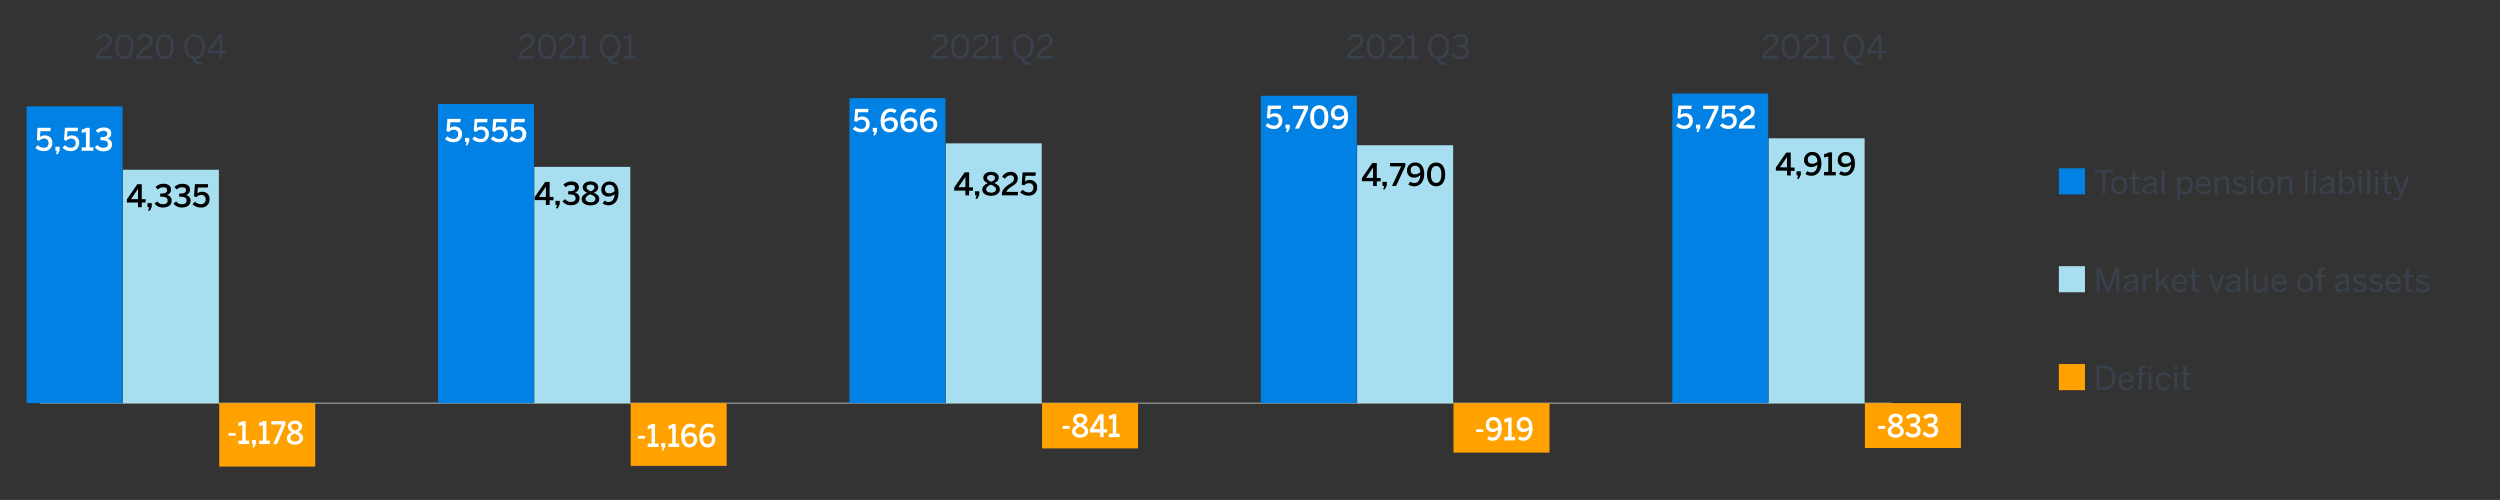 <svg id="Graph" xmlns="http://www.w3.org/2000/svg" viewBox="0 0 1000 199.97"><rect x="0" y="0" width="1000" height="199.97" fill="#333333" stroke="none"/><defs><style>.cls-1{fill:#39414d;}.cls-2{fill:#0081e3;}.cls-3{fill:#a8dff0;}.cls-4{fill:#ffa200;}.cls-5{fill:none;stroke:#c6c9ca;stroke-miterlimit:10;stroke-width:0.33px;}.cls-6{fill:#fff;}</style></defs><path class="cls-1" d="M841,77.6V69h-3.07V67.93h7.3V69H842.1V77.6Z"/><path class="cls-1" d="M844.45,74.15c0-2.38,1.51-3.59,3.21-3.59s3.2,1.21,3.2,3.59-1.51,3.59-3.2,3.59S844.45,76.51,844.45,74.15Zm5.28,0c0-1.44-.7-2.62-2.07-2.62s-2.07,1.07-2.07,2.62.67,2.64,2.07,2.64S849.73,75.73,849.73,74.15Z"/><path class="cls-1" d="M853,75.93v-4.3h-1.2V70.7H853V68.25h1.13V70.7h1.79v.93h-1.79v4.05c0,.73.23,1.1,1.07,1.1a2.41,2.41,0,0,0,.7-.1v.93a5.92,5.92,0,0,1-1,.08C853.42,77.69,853,77.13,853,75.93Z"/><path class="cls-1" d="M856.93,76c0-1.4,1.19-2.39,4.61-2.88v-.31a1.15,1.15,0,0,0-1.31-1.28,3.72,3.72,0,0,0-2.49,1l-.59-.7a4.61,4.61,0,0,1,3.2-1.28,2,2,0,0,1,2.3,2.3v3a4.86,4.86,0,0,0,.19,1.7h-1.15a3,3,0,0,1-.15-.95,3.77,3.77,0,0,1-2.67,1C857.68,77.7,856.93,77.08,856.93,76Zm4.61-.16V73.88c-2.63.41-3.5,1.05-3.5,1.92,0,.66.44,1,1.16,1A3.29,3.29,0,0,0,861.54,75.81Z"/><path class="cls-1" d="M864.65,77.6V67.93h1.12V77.6Z"/><path class="cls-1" d="M870.89,80.21V70.7H872v1a3,3,0,0,1,2.27-1.1c1.58,0,2.81,1.17,2.81,3.58s-1.24,3.56-2.93,3.56a2.94,2.94,0,0,1-2.15-1v3.5ZM876,74.15c0-1.76-.83-2.62-1.94-2.62a2.73,2.73,0,0,0-2,1v3.16a2.67,2.67,0,0,0,2,1.05C875.22,76.79,876,76,876,74.15Z"/><path class="cls-1" d="M878.33,74.15c0-2.51,1.67-3.59,3.12-3.59,1.63,0,2.87,1.15,2.87,3.64v.24h-4.87c0,1.55.94,2.39,2.08,2.39a2.35,2.35,0,0,0,2.08-1.13l.65.58a3.22,3.22,0,0,1-2.81,1.46C879.82,77.74,878.33,76.55,878.33,74.15Zm4.92-.59c-.09-1.22-.68-2.06-1.81-2.06a2,2,0,0,0-2,2.06Z"/><path class="cls-1" d="M885.93,77.6V70.7h1.14v1a3.73,3.73,0,0,1,2.58-1.17,1.86,1.86,0,0,1,2,2.06v5h-1.12V72.87c0-.91-.39-1.34-1.27-1.34a3.28,3.28,0,0,0-2.23,1.11v5Z"/><path class="cls-1" d="M893.12,76.55l.68-.68a2.8,2.8,0,0,0,2.15,1c1.07,0,1.66-.38,1.66-1.09s-.6-.95-1.78-1.22c-1.46-.36-2.46-.75-2.46-2.08,0-1,.91-1.88,2.41-1.88a3.58,3.58,0,0,1,2.64,1l-.59.75a2.93,2.93,0,0,0-2-.83c-1,0-1.39.45-1.39.93,0,.64.55.88,1.63,1.12,1.55.38,2.62.76,2.62,2.18s-1.18,2-2.75,2A3.64,3.64,0,0,1,893.12,76.55Z"/><path class="cls-1" d="M900.36,69.23v-1.1h1.17v1.1Zm0,8.37V70.7h1.13v6.9Z"/><path class="cls-1" d="M903.18,74.15c0-2.38,1.51-3.59,3.21-3.59s3.2,1.21,3.2,3.59-1.51,3.59-3.2,3.59S903.18,76.51,903.18,74.15Zm5.27,0c0-1.44-.69-2.62-2.06-2.62s-2.08,1.07-2.08,2.62.68,2.64,2.08,2.64S908.45,75.73,908.45,74.15Z"/><path class="cls-1" d="M911.19,77.6V70.7h1.13v1a3.75,3.75,0,0,1,2.59-1.17,1.86,1.86,0,0,1,2,2.06v5h-1.13V72.87c0-.91-.39-1.34-1.26-1.34a3.28,3.28,0,0,0-2.24,1.11v5Z"/><path class="cls-1" d="M922,77.6V67.93h1.12V77.6Z"/><path class="cls-1" d="M925.24,69.23v-1.1h1.18v1.1Zm0,8.37V70.7h1.12v6.9Z"/><path class="cls-1" d="M928,76c0-1.4,1.19-2.39,4.61-2.88v-.31a1.15,1.15,0,0,0-1.3-1.28,3.73,3.73,0,0,0-2.5,1l-.59-.7a4.61,4.61,0,0,1,3.2-1.28,2,2,0,0,1,2.3,2.3v3a4.58,4.58,0,0,0,.2,1.7h-1.15a2.94,2.94,0,0,1-.16-.95,3.75,3.75,0,0,1-2.66,1C928.8,77.7,928,77.08,928,76Zm4.61-.16V73.88c-2.62.41-3.5,1.05-3.5,1.92,0,.66.45,1,1.16,1A3.27,3.27,0,0,0,932.65,75.81Z"/><path class="cls-1" d="M936.81,76.71v.89h-1.13V67.93h1.13v3.74a3,3,0,0,1,2.27-1.11c1.58,0,2.81,1.17,2.81,3.58S940.65,77.7,939,77.7A2.94,2.94,0,0,1,936.81,76.71Zm4-2.56c0-1.76-.84-2.62-1.95-2.62a2.73,2.73,0,0,0-2,1v3.16a2.67,2.67,0,0,0,2,1.05C940,76.79,940.77,76,940.77,74.15Z"/><path class="cls-1" d="M943.56,69.23v-1.1h1.18v1.1Zm0,8.37V70.7h1.12v6.9Z"/><path class="cls-1" d="M946.86,77.6V67.93H948V77.6Z"/><path class="cls-1" d="M950.1,69.23v-1.1h1.17v1.1Zm0,8.37V70.7h1.12v6.9Z"/><path class="cls-1" d="M953.81,75.93v-4.3H952.6V70.7h1.21V68.25h1.12V70.7h1.79v.93h-1.79v4.05c0,.73.23,1.1,1.07,1.1a2.53,2.53,0,0,0,.71-.1v.93a6.12,6.12,0,0,1-1,.08C954.28,77.69,953.81,77.13,953.81,75.93Z"/><path class="cls-1" d="M957.16,80.08l.27-.9a4,4,0,0,0,1,.12,1.27,1.27,0,0,0,1.32-1l.26-.68-2.66-6.94h1.19l2,5.58h0l2-5.58h1.14l-3,7.68c-.47,1.22-1,1.87-2.35,1.87A4.27,4.27,0,0,1,957.16,80.08Z"/><rect class="cls-2" x="823.54" y="67.32" width="10.44" height="10.44"/><path class="cls-1" d="M838.65,116.76v-9.67h1.5l3,8.22h0l3-8.22h1.53v9.67H846.6v-7.83h0c-.13.51-.37,1.14-.59,1.78l-2.31,6.05h-1l-2.32-6.05c-.23-.64-.39-1-.6-1.82h0v7.87Z"/><path class="cls-1" d="M849.51,115.12c0-1.4,1.18-2.39,4.61-2.87v-.31a1.15,1.15,0,0,0-1.31-1.28,3.66,3.66,0,0,0-2.49,1l-.59-.71a4.58,4.58,0,0,1,3.2-1.27,2,2,0,0,1,2.3,2.29v3a4.94,4.94,0,0,0,.19,1.7h-1.15a3,3,0,0,1-.15-1,3.74,3.74,0,0,1-2.67,1.06A1.7,1.7,0,0,1,849.51,115.12Zm4.61-.15V113c-2.63.42-3.5,1.06-3.5,1.92,0,.67.44,1,1.16,1A3.32,3.32,0,0,0,854.12,115Z"/><path class="cls-1" d="M857.15,116.76v-6.9h1.12v1.28h0a3,3,0,0,1,2.66-1.42h.15l-.08,1h-.33a2.64,2.64,0,0,0-2.43,1.55v4.46Z"/><path class="cls-1" d="M862.37,116.76v-9.67h1.13v6.22l3.08-3.45h1.28l-2.26,2.47,2.51,4.43h-1.2l-2-3.6-1.37,1.48v2.12Z"/><path class="cls-1" d="M868.74,113.31c0-2.51,1.67-3.59,3.12-3.59,1.63,0,2.87,1.14,2.87,3.64v.23h-4.87c0,1.56.94,2.39,2.08,2.39a2.34,2.34,0,0,0,2.08-1.12l.65.58a3.22,3.22,0,0,1-2.81,1.46C870.23,116.9,868.74,115.71,868.74,113.31Zm4.92-.59c-.09-1.23-.68-2.06-1.81-2.06a2,2,0,0,0-2,2.06Z"/><path class="cls-1" d="M876.84,115.08v-4.29h-1.2v-.93h1.2V107.4H878v2.46h1.79v.93H878v4c0,.73.24,1.09,1.07,1.09a2.92,2.92,0,0,0,.71-.09v.93a6.12,6.12,0,0,1-1,.08C877.31,116.85,876.84,116.28,876.84,115.08Z"/><path class="cls-1" d="M886.13,116.78l-2.54-6.92h1.21l1.93,5.59h0l1.91-5.59h1.12l-2.52,6.92Z"/><path class="cls-1" d="M890.41,115.12c0-1.4,1.19-2.39,4.61-2.87v-.31a1.14,1.14,0,0,0-1.3-1.28,3.68,3.68,0,0,0-2.5,1l-.58-.71a4.56,4.56,0,0,1,3.2-1.27,2,2,0,0,1,2.29,2.29v3a4.88,4.88,0,0,0,.2,1.7h-1.15a3,3,0,0,1-.16-1,3.72,3.72,0,0,1-2.66,1.06C891.17,116.86,890.41,116.23,890.41,115.12ZM895,115V113c-2.62.42-3.5,1.06-3.5,1.92,0,.67.45,1,1.17,1A3.3,3.3,0,0,0,895,115Z"/><path class="cls-1" d="M898.13,116.76v-9.67h1.13v9.67Z"/><path class="cls-1" d="M901.26,114.84v-5h1.12v4.74c0,.91.39,1.35,1.27,1.35a3.3,3.3,0,0,0,2.23-1.11v-5H907v6.9h-1.14v-1a3.69,3.69,0,0,1-2.59,1.17A1.85,1.85,0,0,1,901.26,114.84Z"/><path class="cls-1" d="M908.61,113.31c0-2.51,1.67-3.59,3.12-3.59,1.64,0,2.88,1.14,2.88,3.64v.23h-4.87c0,1.56.94,2.39,2.07,2.39a2.32,2.32,0,0,0,2.08-1.12l.65.58a3.21,3.21,0,0,1-2.81,1.46C910.1,116.9,908.61,115.71,908.61,113.31Zm4.93-.59c-.09-1.23-.68-2.06-1.82-2.06a2,2,0,0,0-2,2.06Z"/><path class="cls-1" d="M918.88,113.31c0-2.38,1.52-3.59,3.22-3.59s3.2,1.21,3.2,3.59-1.52,3.59-3.2,3.59A3.25,3.25,0,0,1,918.88,113.31Zm5.28,0c0-1.44-.69-2.63-2.06-2.63s-2.08,1.07-2.08,2.63.68,2.64,2.08,2.64S924.16,114.89,924.16,113.31Z"/><path class="cls-1" d="M927.31,116.76v-6h-1.2v-.93h1.2v-.93c0-1.16.61-1.87,2.08-1.87.19,0,.53,0,.64,0V108a2.37,2.37,0,0,0-.49,0c-.62,0-1.11.22-1.11,1v.92H930v.93h-1.52v6Z"/><path class="cls-1" d="M933.91,115.12c0-1.4,1.19-2.39,4.61-2.87v-.31a1.15,1.15,0,0,0-1.31-1.28,3.68,3.68,0,0,0-2.49,1l-.59-.71a4.6,4.6,0,0,1,3.2-1.27,2,2,0,0,1,2.3,2.29v3a4.94,4.94,0,0,0,.19,1.7h-1.14a2.75,2.75,0,0,1-.16-1,3.72,3.72,0,0,1-2.67,1.06A1.7,1.7,0,0,1,933.91,115.12Zm4.61-.15V113c-2.63.42-3.5,1.06-3.5,1.92,0,.67.44,1,1.16,1A3.3,3.3,0,0,0,938.52,115Z"/><path class="cls-1" d="M941.05,115.71l.68-.68a2.86,2.86,0,0,0,2.16,1c1.07,0,1.66-.37,1.66-1.08s-.6-1-1.78-1.23c-1.46-.35-2.47-.74-2.47-2.07,0-1,.92-1.88,2.42-1.88a3.6,3.6,0,0,1,2.64,1l-.59.74a3,3,0,0,0-2-.82c-1,0-1.4.44-1.4.93s.55.87,1.64,1.12c1.55.38,2.62.76,2.62,2.18s-1.19,2-2.76,2A3.64,3.64,0,0,1,941.05,115.71Z"/><path class="cls-1" d="M947.64,115.71l.68-.68a2.82,2.82,0,0,0,2.15,1c1.07,0,1.66-.37,1.66-1.08s-.6-1-1.77-1.23c-1.47-.35-2.47-.74-2.47-2.07,0-1,.91-1.88,2.41-1.88a3.58,3.58,0,0,1,2.64,1l-.59.74a3,3,0,0,0-2-.82c-1,0-1.4.44-1.4.93s.55.87,1.63,1.12c1.56.38,2.63.76,2.63,2.18s-1.19,2-2.76,2A3.64,3.64,0,0,1,947.64,115.71Z"/><path class="cls-1" d="M954.3,113.31c0-2.51,1.67-3.59,3.12-3.59,1.64,0,2.88,1.14,2.88,3.64v.23h-4.87c0,1.56.94,2.39,2.07,2.39a2.32,2.32,0,0,0,2.08-1.12l.65.58a3.21,3.21,0,0,1-2.81,1.46C955.79,116.9,954.3,115.71,954.3,113.31Zm4.93-.59c-.09-1.23-.68-2.06-1.82-2.06a2,2,0,0,0-2,2.06Z"/><path class="cls-1" d="M962.4,115.08v-4.29h-1.2v-.93h1.2V107.4h1.13v2.46h1.79v.93h-1.79v4c0,.73.23,1.09,1.07,1.09a2.84,2.84,0,0,0,.7-.09v.93a5.92,5.92,0,0,1-1,.08C962.87,116.85,962.4,116.28,962.4,115.08Z"/><path class="cls-1" d="M966.24,115.71l.68-.68a2.86,2.86,0,0,0,2.16,1c1.07,0,1.66-.37,1.66-1.08s-.6-1-1.78-1.23c-1.46-.35-2.47-.74-2.47-2.07,0-1,.92-1.88,2.42-1.88a3.6,3.6,0,0,1,2.64,1l-.59.74a3,3,0,0,0-2-.82c-1,0-1.4.44-1.4.93s.55.87,1.64,1.12c1.55.38,2.62.76,2.62,2.18s-1.19,2-2.75,2A3.68,3.68,0,0,1,966.24,115.71Z"/><rect class="cls-3" x="823.54" y="106.47" width="10.44" height="10.44"/><path class="cls-1" d="M838.65,155.91v-9.67h2.55c3.11,0,4.87,1.57,4.87,4.81s-1.8,4.86-4.87,4.86Zm1.15-1h1.54c2.34,0,3.58-1.14,3.58-3.83s-1.25-3.75-3.6-3.75H839.8Zm7.6-2.42c0-2.51,1.68-3.59,3.13-3.59,1.63,0,2.87,1.15,2.87,3.64v.24h-4.87c0,1.55.94,2.39,2.07,2.39a2.32,2.32,0,0,0,2.08-1.12l.66.57a3.21,3.21,0,0,1-2.81,1.47C848.89,156.06,847.4,154.87,847.4,152.46Zm4.93-.59c-.09-1.23-.68-2.06-1.82-2.06a2,2,0,0,0-2,2.06Zm3.21,4v-6h-1.2V149h1.2v-.93a1.73,1.73,0,0,1,2-1.87c.21,0,.51,0,.63,0v.92a2.27,2.27,0,0,0-.46,0c-.63,0-1,.29-1,1v.9h1.43v.93h-1.43v6Zm3.9-8.34v-1.13h1.15v1.13Zm0,8.34V149h1.12v6.9Zm2.89-3.45c0-2.52,1.62-3.59,3.16-3.59a2.73,2.73,0,0,1,2.7,1.93l-1,.39a1.8,1.8,0,0,0-1.78-1.37c-1,0-2,.69-2,2.64,0,1.7.81,2.65,2,2.65a1.86,1.86,0,0,0,1.85-1.38l.93.36a2.92,2.92,0,0,1-2.82,2C863.81,156.06,862.34,154.83,862.34,152.46Zm7.44-4.93v-1.09H871v1.09Zm0,8.38V149h1.12v6.9Zm3.68-1.67v-4.3h-1.2V149h1.2v-2.46h1.13V149h1.79v.93h-1.79V154c0,.73.23,1.1,1.07,1.1a3,3,0,0,0,.71-.09v.92a6.12,6.12,0,0,1-1,.08C874,156,873.49,155.44,873.49,154.24Z"/><rect class="cls-4" x="823.54" y="145.63" width="10.44" height="10.44"/><path class="cls-1" d="M38.41,23.46v-.21c0-1.4.62-2.7,3.17-4.34,1.45-.92,2-1.51,2-2.54a1.65,1.65,0,0,0-1.82-1.74,2.66,2.66,0,0,0-2.36,1.59l-.89-.55a3.63,3.63,0,0,1,3.3-2.06,2.62,2.62,0,0,1,2.89,2.68c0,1.27-.57,2.13-2.43,3.3-1.68,1.07-2.51,2-2.61,2.85h5.09v1Z"/><path class="cls-1" d="M46.13,18.63c0-3,1.33-5,3.64-5s3.62,2,3.62,5-1.29,5-3.62,5S46.13,21.64,46.13,18.63Zm6.12,0c0-2.63-1-4-2.48-4s-2.49,1.37-2.49,4,1,4,2.49,4S52.25,21.25,52.25,18.63Z"/><path class="cls-1" d="M54.66,23.46v-.21c0-1.4.63-2.7,3.17-4.34,1.45-.92,2-1.51,2-2.54a1.65,1.65,0,0,0-1.82-1.74,2.67,2.67,0,0,0-2.36,1.59l-.89-.55a3.65,3.65,0,0,1,3.31-2.06A2.61,2.61,0,0,1,61,16.29c0,1.27-.57,2.13-2.43,3.3-1.68,1.07-2.5,2-2.61,2.85h5.1v1Z"/><path class="cls-1" d="M62.25,18.63c0-3,1.33-5,3.64-5s3.62,2,3.62,5-1.29,5-3.62,5S62.25,21.64,62.25,18.63Zm6.13,0c0-2.63-1-4-2.49-4s-2.49,1.37-2.49,4,1,4,2.49,4S68.38,21.25,68.38,18.63Z"/><path class="cls-1" d="M80.17,25.91c-2,0-2.91-1-2.94-2.33-2-.28-3.52-2.16-3.52-4.95,0-3.11,1.84-5,4.18-5s4.15,1.91,4.15,5c0,2.86-1.54,4.72-3.64,5,.13,1.1.91,1.33,2.11,1.33h.67v1Zm.71-7.28c0-2.52-1.24-4-3-4s-3,1.45-3,4,1.25,4,3,4S80.88,21.15,80.88,18.63Z"/><path class="cls-1" d="M87.83,23.46V21.23H83.17v-.88l4.4-6.56h1.37v6.43h1.63v1H88.94v2.23Zm-3.4-3.24h3.4V15.14h0Z"/><path class="cls-1" d="M207.47,23.46v-.21c0-1.4.63-2.7,3.18-4.34,1.45-.92,2-1.51,2-2.54a1.64,1.64,0,0,0-1.81-1.74,2.68,2.68,0,0,0-2.37,1.59l-.88-.55a3.63,3.63,0,0,1,3.3-2.06,2.62,2.62,0,0,1,2.89,2.68c0,1.27-.58,2.13-2.43,3.3-1.69,1.07-2.51,2-2.61,2.85h5.09v1Z"/><path class="cls-1" d="M215.19,18.63c0-3,1.34-5,3.65-5s3.62,2,3.62,5-1.3,5-3.62,5S215.19,21.64,215.19,18.63Zm6.13,0c0-2.63-1-4-2.48-4s-2.5,1.37-2.5,4,1,4,2.5,4S221.32,21.25,221.32,18.63Z"/><path class="cls-1" d="M223.73,23.46v-.21c0-1.4.62-2.7,3.17-4.34,1.45-.92,2-1.51,2-2.54a1.65,1.65,0,0,0-1.82-1.74,2.66,2.66,0,0,0-2.36,1.59l-.89-.55a3.63,3.63,0,0,1,3.3-2.06,2.62,2.62,0,0,1,2.89,2.68c0,1.27-.57,2.13-2.43,3.3-1.68,1.07-2.51,2-2.61,2.85h5.09v1Z"/><path class="cls-1" d="M231.33,23.46v-1h1.81V15a4.45,4.45,0,0,1-1.78.44v-1a2.82,2.82,0,0,0,1.84-.63h1.07v8.65h1.62v1Z"/><path class="cls-1" d="M246.31,25.91c-2,0-2.91-1-2.94-2.33-2.05-.28-3.52-2.16-3.52-4.95,0-3.11,1.84-5,4.18-5s4.15,1.91,4.15,5c0,2.86-1.54,4.72-3.64,5,.13,1.1.91,1.33,2.11,1.33h.67v1Zm.71-7.28c0-2.52-1.24-4-3-4s-3,1.45-3,4,1.25,4,3,4S247,21.15,247,18.63Z"/><path class="cls-1" d="M249.62,23.46v-1h1.82V15a4.5,4.5,0,0,1-1.79.44v-1a2.82,2.82,0,0,0,1.84-.63h1.07v8.65h1.62v1Z"/><path class="cls-1" d="M372.72,23.46v-.21c0-1.4.63-2.7,3.18-4.34,1.45-.92,2-1.51,2-2.54a1.65,1.65,0,0,0-1.82-1.74,2.66,2.66,0,0,0-2.36,1.59l-.89-.55a3.63,3.63,0,0,1,3.3-2.06,2.62,2.62,0,0,1,2.89,2.68c0,1.27-.58,2.13-2.43,3.3-1.69,1.07-2.51,2-2.61,2.85h5.09v1Z"/><path class="cls-1" d="M380.45,18.63c0-3,1.33-5,3.64-5s3.62,2,3.62,5-1.29,5-3.62,5S380.45,21.64,380.45,18.63Zm6.12,0c0-2.63-1-4-2.48-4s-2.49,1.37-2.49,4,1,4,2.49,4S386.57,21.25,386.57,18.63Z"/><path class="cls-1" d="M389,23.46v-.21c0-1.4.62-2.7,3.17-4.34,1.45-.92,2-1.51,2-2.54a1.65,1.65,0,0,0-1.82-1.74A2.66,2.66,0,0,0,390,16.22l-.89-.55a3.64,3.64,0,0,1,3.31-2.06,2.62,2.62,0,0,1,2.88,2.68c0,1.27-.57,2.13-2.43,3.3-1.68,1.07-2.51,2-2.61,2.85h5.09v1Z"/><path class="cls-1" d="M396.58,23.46v-1h1.82V15a4.5,4.5,0,0,1-1.79.44v-1a2.82,2.82,0,0,0,1.84-.63h1.07v8.65h1.62v1Z"/><path class="cls-1" d="M411.57,25.91c-2,0-2.92-1-2.94-2.33-2.05-.28-3.53-2.16-3.53-4.95,0-3.11,1.84-5,4.18-5s4.15,1.91,4.15,5c0,2.86-1.54,4.72-3.64,5,.13,1.1.91,1.33,2.11,1.33h.67v1Zm.7-7.28c0-2.52-1.24-4-3-4s-3,1.45-3,4,1.25,4,3,4S412.27,21.15,412.27,18.63Z"/><path class="cls-1" d="M414.74,23.46v-.21c0-1.4.63-2.7,3.18-4.34,1.45-.92,2-1.51,2-2.54a1.64,1.64,0,0,0-1.81-1.74,2.68,2.68,0,0,0-2.37,1.59l-.88-.55a3.63,3.63,0,0,1,3.3-2.06,2.62,2.62,0,0,1,2.89,2.68c0,1.27-.58,2.13-2.43,3.3-1.69,1.07-2.51,2-2.61,2.85h5.09v1Z"/><path class="cls-1" d="M538.94,23.46v-.21c0-1.4.63-2.7,3.18-4.34,1.45-.92,2-1.51,2-2.54a1.64,1.64,0,0,0-1.81-1.74A2.68,2.68,0,0,0,540,16.22l-.88-.55a3.63,3.63,0,0,1,3.3-2.06,2.62,2.62,0,0,1,2.89,2.68c0,1.27-.58,2.13-2.43,3.3-1.69,1.07-2.51,2-2.61,2.85h5.09v1Z"/><path class="cls-1" d="M546.66,18.63c0-3,1.34-5,3.65-5s3.62,2,3.62,5-1.3,5-3.62,5S546.66,21.64,546.66,18.63Zm6.13,0c0-2.63-1-4-2.48-4s-2.5,1.37-2.5,4,1,4,2.5,4S552.79,21.25,552.79,18.63Z"/><path class="cls-1" d="M555.2,23.46v-.21c0-1.4.62-2.7,3.17-4.34,1.45-.92,2-1.51,2-2.54a1.65,1.65,0,0,0-1.82-1.74,2.66,2.66,0,0,0-2.36,1.59l-.89-.55a3.64,3.64,0,0,1,3.31-2.06,2.62,2.62,0,0,1,2.88,2.68c0,1.27-.57,2.13-2.43,3.3-1.68,1.07-2.51,2-2.61,2.85h5.09v1Z"/><path class="cls-1" d="M562.81,23.46v-1h1.82V15a4.5,4.5,0,0,1-1.79.44v-1a2.82,2.82,0,0,0,1.84-.63h1.07v8.65h1.62v1Z"/><path class="cls-1" d="M577.78,25.91c-2,0-2.91-1-2.94-2.33-2.05-.28-3.52-2.16-3.52-4.95,0-3.11,1.84-5,4.18-5s4.15,1.91,4.15,5c0,2.86-1.54,4.72-3.64,5,.13,1.1.91,1.33,2.11,1.33h.67v1Zm.71-7.28c0-2.52-1.24-4-3-4s-3,1.45-3,4,1.25,4,3,4S578.49,21.15,578.49,18.63Z"/><path class="cls-1" d="M580.72,21.88l.84-.63a3,3,0,0,0,2.57,1.39c1.35,0,2.2-.68,2.2-1.83,0-1.35-.85-2-3-2H583v-.95h.45c2,0,2.68-.61,2.68-1.69,0-.91-.55-1.54-1.92-1.54a2.92,2.92,0,0,0-2.27,1.1l-.75-.69a4,4,0,0,1,3.11-1.43c2,0,3,1.1,3,2.42a2.23,2.23,0,0,1-1.88,2.29,2.32,2.32,0,0,1,2.11,2.5c0,1.64-1.29,2.81-3.33,2.81A4,4,0,0,1,580.72,21.88Z"/><path class="cls-1" d="M705,23.46v-.21c0-1.4.63-2.7,3.18-4.34,1.45-.92,2-1.51,2-2.54a1.65,1.65,0,0,0-1.82-1.74A2.66,2.66,0,0,0,706,16.22l-.89-.55a3.63,3.63,0,0,1,3.3-2.06,2.62,2.62,0,0,1,2.89,2.68c0,1.27-.58,2.13-2.43,3.3-1.69,1.07-2.51,2-2.61,2.85h5.09v1Z"/><path class="cls-1" d="M712.69,18.63c0-3,1.33-5,3.64-5s3.62,2,3.62,5-1.3,5-3.62,5S712.69,21.64,712.69,18.63Zm6.12,0c0-2.63-1-4-2.48-4s-2.5,1.37-2.5,4,1,4,2.5,4S718.81,21.25,718.81,18.63Z"/><path class="cls-1" d="M721.22,23.46v-.21c0-1.4.62-2.7,3.17-4.34,1.45-.92,2-1.51,2-2.54a1.65,1.65,0,0,0-1.82-1.74,2.66,2.66,0,0,0-2.36,1.59l-.89-.55a3.64,3.64,0,0,1,3.31-2.06,2.61,2.61,0,0,1,2.88,2.68c0,1.27-.57,2.13-2.43,3.3-1.68,1.07-2.5,2-2.61,2.85h5.1v1Z"/><path class="cls-1" d="M728.83,23.46v-1h1.82V15a4.5,4.5,0,0,1-1.79.44v-1a2.8,2.8,0,0,0,1.84-.63h1.07v8.65h1.62v1Z"/><path class="cls-1" d="M743.81,25.91c-2,0-2.92-1-2.94-2.33-2-.28-3.53-2.16-3.53-4.95,0-3.11,1.84-5,4.18-5s4.15,1.91,4.15,5c0,2.86-1.54,4.72-3.64,5,.13,1.1.91,1.33,2.12,1.33h.66v1Zm.7-7.28c0-2.52-1.24-4-3-4s-3,1.45-3,4,1.25,4,3,4S744.51,21.15,744.51,18.63Z"/><path class="cls-1" d="M751.46,23.46V21.23H746.8v-.88l4.4-6.56h1.37v6.43h1.64v1h-1.64v2.23Zm-3.39-3.24h3.39V15.14h0Z"/><line class="cls-5" x1="16.1" y1="161.25" x2="756.67" y2="161.25"/><rect class="cls-4" x="87.69" y="161.25" width="38.4" height="25.37"/><rect class="cls-4" x="252.26" y="161.25" width="38.4" height="25.11"/><rect class="cls-4" x="416.83" y="161.25" width="38.4" height="18.11"/><rect class="cls-4" x="581.4" y="161.25" width="38.4" height="19.79"/><rect class="cls-4" x="745.97" y="161.25" width="38.4" height="17.94"/><rect class="cls-3" x="49.15" y="67.9" width="38.4" height="93.35"/><rect class="cls-3" x="213.72" y="66.74" width="38.4" height="94.51"/><rect class="cls-3" x="378.29" y="57.35" width="38.4" height="103.9"/><rect class="cls-3" x="542.86" y="58.1" width="38.4" height="103.15"/><rect class="cls-3" x="707.44" y="55.32" width="38.4" height="105.92"/><rect class="cls-2" x="10.62" y="42.53" width="38.4" height="118.72"/><rect class="cls-2" x="175.19" y="41.63" width="38.4" height="119.62"/><rect class="cls-2" x="339.76" y="39.24" width="38.4" height="122.01"/><rect class="cls-2" x="504.33" y="38.31" width="38.4" height="122.94"/><rect class="cls-2" x="668.9" y="37.39" width="38.4" height="123.86"/><path d="M55.2,82.87V81H50.74V79.77l4.18-6.08H56.7v6h1.55V81H56.7v1.89Zm-2.79-3.23H55.2v-4.1h0Z"/><path d="M59.25,84.26l.44-1.39H59V81.26h1.71v1.4L60,84.26Z"/><path d="M61.82,81.43l1.08-.87a2.72,2.72,0,0,0,2.31,1.12c1.13,0,1.86-.44,1.86-1.42,0-1.15-.83-1.58-2.56-1.58h-.42V77.41h.46c1.8,0,2.27-.53,2.27-1.34s-.43-1.15-1.58-1.15a3,3,0,0,0-2.12.88l-.9-1a4.4,4.4,0,0,1,3.17-1.3c2,0,3,1,3,2.32A2.09,2.09,0,0,1,66.66,78a2.19,2.19,0,0,1,2,2.34C68.61,82,67.28,83,65.23,83A4.06,4.06,0,0,1,61.82,81.43Z"/><path d="M69.39,81.43l1.08-.87a2.72,2.72,0,0,0,2.31,1.12c1.13,0,1.86-.44,1.86-1.42,0-1.15-.83-1.58-2.56-1.58h-.42V77.41h.46c1.8,0,2.27-.53,2.27-1.34s-.43-1.15-1.57-1.15a3,3,0,0,0-2.13.88l-.9-1A4.42,4.42,0,0,1,73,73.53c2,0,3,1,3,2.32A2.09,2.09,0,0,1,74.23,78a2.19,2.19,0,0,1,2,2.34C76.18,82,74.85,83,72.8,83A4.06,4.06,0,0,1,69.39,81.43Z"/><path d="M77,81.65l1-1a3.25,3.25,0,0,0,2.27,1,1.74,1.74,0,0,0,2-1.85,1.62,1.62,0,0,0-1.8-1.8,2.19,2.19,0,0,0-1.86.88l-1-.33.36-4.89h5.29l-.11,1.36h-4l-.19,2.37a2.54,2.54,0,0,1,1.92-.68,2.79,2.79,0,0,1,2.93,3A3.15,3.15,0,0,1,80.32,83,4.36,4.36,0,0,1,77,81.65Z"/><path d="M218.35,82V80.06h-4.47V78.85l4.18-6.08h1.79v6h1.55v1.34h-1.55V82Zm-2.79-3.23h2.79v-4.1h0Z"/><path d="M222.4,83.34l.43-1.39h-.66V80.34h1.71v1.4l-.78,1.6Z"/><path d="M225,80.51l1.08-.87a2.71,2.71,0,0,0,2.3,1.12c1.13,0,1.86-.43,1.86-1.41,0-1.16-.83-1.59-2.55-1.59h-.42V76.49h.45c1.8,0,2.27-.53,2.27-1.34S229.53,74,228.39,74a3,3,0,0,0-2.12.88l-.91-1a4.42,4.42,0,0,1,3.18-1.3c2,0,3,1,3,2.32a2.09,2.09,0,0,1-1.69,2.14,2.18,2.18,0,0,1,1.95,2.34c0,1.65-1.33,2.71-3.37,2.71A4,4,0,0,1,225,80.51Z"/><path d="M232.67,79.64c0-1.21.92-2,2.2-2.52-1.11-.53-1.78-1.1-1.78-2.24s1.08-2.32,3.11-2.32,3.08,1.17,3.08,2.32-.64,1.7-1.77,2.21c1.34.58,2.2,1.19,2.2,2.55s-1.31,2.52-3.51,2.52S232.67,81.12,232.67,79.64Zm5.49-.08c0-.84-.69-1.31-2.08-1.86-1.21.55-1.86,1.06-1.86,1.86s.77,1.35,2,1.35S238.16,80.4,238.16,79.56ZM237.78,75c0-.58-.46-1.17-1.58-1.17s-1.6.54-1.6,1.15.58,1.12,1.7,1.58C237.34,76.07,237.78,75.69,237.78,75Z"/><path d="M241.05,81.38l.75-1.14a2.81,2.81,0,0,0,1.68.56c1.39,0,2.31-1.24,2.38-3.18a3.54,3.54,0,0,1-2.42,1,2.67,2.67,0,0,1-2.92-2.89,3.15,3.15,0,0,1,3.32-3.12c2.11,0,3.55,1.53,3.55,4.6,0,3.24-1.81,4.92-4,4.92A4,4,0,0,1,241.05,81.38Zm4.8-5c-.12-1.78-.93-2.48-2.08-2.48A1.61,1.61,0,0,0,242,75.67c0,1,.45,1.65,1.74,1.65A3,3,0,0,0,245.85,76.42Z"/><path d="M386.15,78.12V76.23h-4.47V75l4.18-6.07h1.79v6h1.55v1.34h-1.55v1.89Zm-2.79-3.23h2.79V70.78h0Z"/><path d="M390.2,79.51l.43-1.39H390V76.5h1.72v1.41l-.79,1.6Z"/><path d="M392.9,75.81c0-1.22.92-2,2.2-2.52-1.11-.53-1.78-1.1-1.78-2.24s1.08-2.32,3.11-2.32,3.08,1.16,3.08,2.32c0,1-.64,1.69-1.77,2.2,1.34.59,2.2,1.19,2.2,2.56s-1.31,2.52-3.51,2.52S392.9,77.29,392.9,75.81Zm5.49-.09c0-.83-.69-1.3-2.08-1.86-1.21.56-1.86,1.07-1.86,1.86s.77,1.35,2,1.35S398.39,76.57,398.39,75.72ZM398,71.16c0-.59-.46-1.17-1.58-1.17s-1.6.53-1.6,1.14c0,.76.58,1.13,1.69,1.59C397.57,72.24,398,71.85,398,71.16Z"/><path d="M400.73,78.12v-.2c0-1.33.46-2.61,2.88-4.16,1.4-.9,2-1.34,2-2.28a1.28,1.28,0,0,0-1.44-1.33A2.7,2.7,0,0,0,402,71.5l-1.16-.79a3.9,3.9,0,0,1,3.39-1.95,2.56,2.56,0,0,1,2.88,2.61c0,1.11-.41,2-2.17,3.07-1.47.93-2.21,1.65-2.37,2.31h4.59v1.37Z"/><path d="M408.07,76.9l1-1a3.2,3.2,0,0,0,2.27,1.05,1.75,1.75,0,0,0,2-1.85,1.62,1.62,0,0,0-1.8-1.8,2.14,2.14,0,0,0-1.86.88l-1-.34.36-4.88h5.28l-.11,1.36h-4L410,72.67a2.52,2.52,0,0,1,1.92-.68,2.79,2.79,0,0,1,2.93,3,3.16,3.16,0,0,1-3.44,3.26A4.35,4.35,0,0,1,408.07,76.9Z"/><path d="M549.22,74.37V72.48h-4.47V71.26l4.18-6.07h1.79v6h1.55v1.34h-1.55v1.89Zm-2.79-3.23h2.79V67h0Z"/><path d="M553.27,75.76l.43-1.39H553V72.75h1.72v1.41l-.79,1.6Z"/><path d="M556.81,74.37l3.65-7.82H556V65.19h6.12v1.26l-3.68,7.92Z"/><path d="M563.33,73.8l.75-1.15a2.83,2.83,0,0,0,1.68.56c1.39,0,2.31-1.24,2.39-3.17a3.61,3.61,0,0,1-2.42,1,2.68,2.68,0,0,1-2.93-2.89A3.16,3.16,0,0,1,566.12,65c2.11,0,3.55,1.54,3.55,4.6,0,3.24-1.81,4.93-4,4.93A4,4,0,0,1,563.33,73.8Zm4.8-5c-.12-1.77-.93-2.48-2.08-2.48a1.61,1.61,0,0,0-1.77,1.74c0,1,.44,1.65,1.73,1.65A3,3,0,0,0,568.13,68.83Z"/><path d="M570.82,69.78c0-2.87,1.34-4.77,3.65-4.77s3.62,1.9,3.62,4.77-1.32,4.76-3.62,4.76S570.82,72.64,570.82,69.78Zm5.72,0c0-2.3-.78-3.38-2.07-3.38s-2.1,1.08-2.1,3.38.79,3.4,2.1,3.4S576.54,72.07,576.54,69.78Z"/><path d="M714.8,70.15V68.26h-4.47V67.05L714.51,61h1.79v6h1.55v1.34H716.3v1.89ZM712,66.92h2.8v-4.1h0Z"/><path d="M718.85,71.54l.43-1.39h-.66V68.53h1.71v1.41l-.78,1.6Z"/><path d="M722.17,69.58l.75-1.15a2.81,2.81,0,0,0,1.68.56c1.39,0,2.31-1.24,2.38-3.17a3.54,3.54,0,0,1-2.41,1,2.68,2.68,0,0,1-2.93-2.89A3.16,3.16,0,0,1,725,60.79c2.11,0,3.55,1.54,3.55,4.61,0,3.23-1.81,4.92-4,4.92A4,4,0,0,1,722.17,69.58Zm4.8-5c-.12-1.77-.93-2.48-2.08-2.48a1.61,1.61,0,0,0-1.78,1.74c0,.95.45,1.65,1.74,1.65A2.92,2.92,0,0,0,727,64.61Z"/><path d="M729.62,70.15V68.78h1.69V62.54a3.93,3.93,0,0,1-1.67.42v-1.4a2.59,2.59,0,0,0,1.72-.59h1.46v7.81h1.5v1.37Z"/><path d="M735.63,69.58l.74-1.15a2.84,2.84,0,0,0,1.69.56c1.39,0,2.3-1.24,2.38-3.17a3.56,3.56,0,0,1-2.42,1,2.68,2.68,0,0,1-2.93-2.89,3.16,3.16,0,0,1,3.33-3.13c2.11,0,3.55,1.54,3.55,4.61,0,3.23-1.82,4.92-4,4.92A4,4,0,0,1,735.63,69.58Zm4.8-5c-.13-1.77-.93-2.48-2.09-2.48a1.61,1.61,0,0,0-1.77,1.74c0,.95.45,1.65,1.74,1.65A3,3,0,0,0,740.43,64.61Z"/><path class="cls-6" d="M91.41,174.29v-1.1h2.82v1.1Z"/><path class="cls-6" d="M95.35,177.64v-1.37H96.9V170a3.37,3.37,0,0,1-1.53.42v-1.4a2.27,2.27,0,0,0,1.58-.59h1.34v7.81h1.39v1.37Z"/><path class="cls-6" d="M101,179l.4-1.39h-.61V176h1.58v1.4l-.72,1.61Z"/><path class="cls-6" d="M103.62,177.64v-1.37h1.55V170a3.37,3.37,0,0,1-1.53.42v-1.4a2.23,2.23,0,0,0,1.57-.59h1.35v7.81h1.38v1.37Z"/><path class="cls-6" d="M109.34,177.64l3.36-7.82h-4.15v-1.36h5.63v1.26l-3.38,7.92Z"/><path class="cls-6" d="M114.77,175.33c0-1.22.85-2,2-2.52a2.4,2.4,0,0,1-1.63-2.25c0-1.15,1-2.31,2.85-2.31s2.85,1.16,2.85,2.31a2.43,2.43,0,0,1-1.64,2.21c1.24.59,2,1.19,2,2.56s-1.19,2.52-3.23,2.52S114.77,176.8,114.77,175.33Zm5-.09c0-.83-.63-1.3-1.91-1.86-1.12.56-1.71,1.07-1.71,1.86s.71,1.35,1.81,1.35S119.82,176.09,119.82,175.24Zm-.34-4.56c0-.59-.43-1.17-1.47-1.17s-1.47.53-1.47,1.14.54,1.13,1.57,1.59C119.07,171.76,119.48,171.37,119.48,170.68Z"/><path class="cls-6" d="M255.14,175.45v-1.09H258v1.09Z"/><path class="cls-6" d="M259.08,178.8v-1.36h1.55V171.2a3.5,3.5,0,0,1-1.53.42v-1.4a2.28,2.28,0,0,0,1.58-.6H262v7.82h1.38v1.36Z"/><path class="cls-6" d="M264.7,180.19l.4-1.39h-.61v-1.61h1.58v1.4l-.72,1.6Z"/><path class="cls-6" d="M267.35,178.8v-1.36h1.55V171.2a3.5,3.5,0,0,1-1.53.42v-1.4a2.23,2.23,0,0,0,1.57-.6h1.35v7.82h1.38v1.36Z"/><path class="cls-6" d="M272.5,174.38c0-3.24,1.66-4.93,3.65-4.93a3.49,3.49,0,0,1,2.18.74l-.69,1.15a2.47,2.47,0,0,0-1.55-.54c-1.28,0-2.12,1.22-2.19,3.15a3.13,3.13,0,0,1,2.22-1,2.58,2.58,0,0,1,2.7,2.89,3,3,0,0,1-3.06,3.13C273.82,179,272.5,177.44,272.5,174.38Zm5,1.52a1.44,1.44,0,0,0-1.6-1.65,2.64,2.64,0,0,0-1.95.91c.11,1.77.86,2.5,1.92,2.5A1.56,1.56,0,0,0,277.46,175.9Z"/><path class="cls-6" d="M279.76,174.38c0-3.24,1.66-4.93,3.65-4.93a3.47,3.47,0,0,1,2.18.74l-.68,1.15a2.48,2.48,0,0,0-1.56-.54c-1.28,0-2.12,1.22-2.19,3.15a3.14,3.14,0,0,1,2.23-1,2.57,2.57,0,0,1,2.69,2.89A3,3,0,0,1,283,179C281.08,179,279.76,177.44,279.76,174.38Zm5,1.52a1.44,1.44,0,0,0-1.59-1.65,2.67,2.67,0,0,0-2,.91c.12,1.77.86,2.5,1.92,2.5A1.56,1.56,0,0,0,284.72,175.9Z"/><path class="cls-6" d="M425.08,171.49V170.4h2.82v1.09Z"/><path class="cls-6" d="M428.86,172.54c0-1.22.84-2,2-2.52-1-.54-1.63-1.11-1.63-2.25s1-2.32,2.85-2.32,2.84,1.17,2.84,2.32a2.42,2.42,0,0,1-1.63,2.21c1.23.58,2,1.19,2,2.56s-1.2,2.51-3.23,2.51S428.86,174,428.86,172.54Zm5-.09c0-.83-.62-1.3-1.9-1.86-1.12.56-1.71,1.06-1.71,1.86s.7,1.35,1.81,1.35S433.9,173.29,433.9,172.45Zm-.34-4.57c0-.58-.42-1.16-1.46-1.16s-1.47.53-1.47,1.14.53,1.13,1.56,1.59C433.15,169,433.56,168.58,433.56,167.88Z"/><path class="cls-6" d="M440.05,174.84V173h-4.11v-1.22l3.85-6.08h1.64v6h1.43V173h-1.43v1.88Zm-2.57-3.22h2.57v-4.11h0Z"/><path class="cls-6" d="M443.54,174.84v-1.36h1.56v-6.24a3.5,3.5,0,0,1-1.53.42v-1.4a2.23,2.23,0,0,0,1.57-.6h1.35v7.82h1.38v1.36Z"/><path class="cls-6" d="M590.5,172.8v-1.09h2.82v1.09Z"/><path class="cls-6" d="M594.85,175.58l.68-1.14a2.54,2.54,0,0,0,1.55.55c1.28,0,2.13-1.24,2.2-3.17a3.14,3.14,0,0,1-2.23,1,2.57,2.57,0,0,1-2.69-2.89,3,3,0,0,1,3.06-3.13c1.94,0,3.26,1.54,3.26,4.61,0,3.23-1.67,4.92-3.65,4.92A3.45,3.45,0,0,1,594.85,175.58Zm4.41-5c-.11-1.77-.85-2.48-1.91-2.48a1.55,1.55,0,0,0-1.63,1.74,1.44,1.44,0,0,0,1.59,1.65A2.59,2.59,0,0,0,599.26,170.61Z"/><path class="cls-6" d="M601.7,176.15v-1.37h1.55v-6.24a3.38,3.38,0,0,1-1.53.43v-1.41a2.27,2.27,0,0,0,1.58-.59h1.34v7.81H606v1.37Z"/><path class="cls-6" d="M607.23,175.58l.68-1.14a2.54,2.54,0,0,0,1.55.55c1.28,0,2.13-1.24,2.19-3.17a3.13,3.13,0,0,1-2.22,1,2.57,2.57,0,0,1-2.69-2.89,3,3,0,0,1,3-3.13c1.94,0,3.27,1.54,3.27,4.61,0,3.23-1.67,4.92-3.65,4.92A3.45,3.45,0,0,1,607.23,175.58Zm4.41-5c-.11-1.77-.85-2.48-1.91-2.48a1.55,1.55,0,0,0-1.64,1.74,1.44,1.44,0,0,0,1.6,1.65A2.59,2.59,0,0,0,611.64,170.61Z"/><path class="cls-6" d="M14.15,59.09l1-1a3.23,3.23,0,0,0,2.27,1,1.74,1.74,0,0,0,2-1.84,1.62,1.62,0,0,0-1.8-1.8,2.16,2.16,0,0,0-1.86.88l-1-.34L15,51.12h5.29l-.12,1.37h-4L16,54.86A2.5,2.5,0,0,1,18,54.18a2.78,2.78,0,0,1,2.93,3,3.15,3.15,0,0,1-3.44,3.26A4.36,4.36,0,0,1,14.15,59.09Z"/><path class="cls-6" d="M22.37,61.69l.43-1.39h-.65V58.69h1.71v1.4l-.78,1.6Z"/><path class="cls-6" d="M25,59.09l1-1a3.23,3.23,0,0,0,2.27,1,1.74,1.74,0,0,0,2-1.84,1.62,1.62,0,0,0-1.8-1.8,2.15,2.15,0,0,0-1.86.88l-1-.34.36-4.89h5.28L31,52.49h-4l-.18,2.37a2.5,2.5,0,0,1,1.92-.68,2.78,2.78,0,0,1,2.93,3,3.15,3.15,0,0,1-3.44,3.26A4.36,4.36,0,0,1,25,59.09Z"/><path class="cls-6" d="M32.67,60.3V58.94h1.69V52.7a3.92,3.92,0,0,1-1.66.42v-1.4a2.53,2.53,0,0,0,1.71-.6h1.46v7.82h1.5V60.3Z"/><path class="cls-6" d="M37.92,58.87,39,58a2.71,2.71,0,0,0,2.31,1.11c1.13,0,1.86-.43,1.86-1.41,0-1.15-.83-1.59-2.56-1.59h-.42V54.85h.46c1.8,0,2.27-.54,2.27-1.34s-.43-1.16-1.57-1.16a3,3,0,0,0-2.12.88l-.91-1A4.39,4.39,0,0,1,41.5,51c2,0,3,1,3,2.32a2.1,2.1,0,0,1-1.69,2.15,2.17,2.17,0,0,1,2,2.33c0,1.65-1.33,2.72-3.38,2.72A4.06,4.06,0,0,1,37.92,58.87Z"/><path class="cls-6" d="M178,55.54l1-1a3.19,3.19,0,0,0,2.27,1,1.74,1.74,0,0,0,2-1.84,1.62,1.62,0,0,0-1.8-1.8,2.16,2.16,0,0,0-1.86.88l-1-.34.36-4.89h5.29l-.12,1.37h-4l-.18,2.37a2.5,2.5,0,0,1,1.92-.68,2.79,2.79,0,0,1,2.93,3,3.15,3.15,0,0,1-3.44,3.26A4.36,4.36,0,0,1,178,55.54Z"/><path class="cls-6" d="M186.26,58.14l.43-1.38H186V55.14h1.71v1.4l-.78,1.6Z"/><path class="cls-6" d="M188.89,55.54l1-1a3.19,3.19,0,0,0,2.27,1,1.74,1.74,0,0,0,2-1.84,1.62,1.62,0,0,0-1.8-1.8,2.15,2.15,0,0,0-1.86.88l-1-.34.36-4.89H195l-.11,1.37h-4l-.18,2.37a2.48,2.48,0,0,1,1.92-.68,2.79,2.79,0,0,1,2.93,3,3.16,3.16,0,0,1-3.44,3.26A4.36,4.36,0,0,1,188.89,55.54Z"/><path class="cls-6" d="M196.31,55.54l1-1a3.19,3.19,0,0,0,2.27,1,1.74,1.74,0,0,0,2-1.84,1.62,1.62,0,0,0-1.8-1.8,2.16,2.16,0,0,0-1.86.88l-1-.34.36-4.89h5.29l-.11,1.37h-4l-.19,2.37a2.5,2.5,0,0,1,1.92-.68,2.79,2.79,0,0,1,2.93,3,3.15,3.15,0,0,1-3.44,3.26A4.36,4.36,0,0,1,196.31,55.54Z"/><path class="cls-6" d="M203.74,55.54l.95-1a3.21,3.21,0,0,0,2.27,1,1.74,1.74,0,0,0,2-1.84,1.62,1.62,0,0,0-1.79-1.8,2.17,2.17,0,0,0-1.87.88l-1-.34.36-4.89h5.29l-.11,1.37h-4l-.19,2.37a2.5,2.5,0,0,1,1.92-.68,2.79,2.79,0,0,1,2.93,3A3.15,3.15,0,0,1,207,56.93,4.33,4.33,0,0,1,203.74,55.54Z"/><path class="cls-6" d="M341.11,51.54l1-1a3.23,3.23,0,0,0,2.27,1,1.74,1.74,0,0,0,2-1.85,1.62,1.62,0,0,0-1.8-1.8,2.19,2.19,0,0,0-1.86.88l-1-.33.36-4.89h5.29l-.11,1.36h-4L343,47.31a2.54,2.54,0,0,1,1.92-.68,2.79,2.79,0,0,1,2.93,3,3.15,3.15,0,0,1-3.44,3.26A4.36,4.36,0,0,1,341.11,51.54Z"/><path class="cls-6" d="M349.33,54.15l.44-1.39h-.66V51.15h1.71v1.4l-.78,1.6Z"/><path class="cls-6" d="M352.25,48.33c0-3.24,1.81-4.92,4-4.92a3.92,3.92,0,0,1,2.37.74l-.75,1.14a2.8,2.8,0,0,0-1.68-.53c-1.39,0-2.31,1.21-2.39,3.15a3.56,3.56,0,0,1,2.42-1,2.68,2.68,0,0,1,2.93,2.89,3.16,3.16,0,0,1-3.32,3.12C353.69,52.93,352.25,51.39,352.25,48.33Zm5.39,1.53c0-1-.44-1.65-1.73-1.65a3,3,0,0,0-2.12.9c.12,1.78.93,2.51,2.08,2.51A1.62,1.62,0,0,0,357.64,49.86Z"/><path class="cls-6" d="M360.14,48.33c0-3.24,1.81-4.92,4-4.92a3.92,3.92,0,0,1,2.37.74l-.74,1.14a2.86,2.86,0,0,0-1.69-.53c-1.39,0-2.31,1.21-2.38,3.15a3.54,3.54,0,0,1,2.42-1A2.67,2.67,0,0,1,367,49.81a3.16,3.16,0,0,1-3.32,3.12C361.58,52.93,360.14,51.39,360.14,48.33Zm5.4,1.53c0-1-.45-1.65-1.74-1.65a3,3,0,0,0-2.12.9c.12,1.78.93,2.51,2.08,2.51A1.63,1.63,0,0,0,365.54,49.86Z"/><path class="cls-6" d="M368,48.33c0-3.24,1.81-4.92,4-4.92a3.89,3.89,0,0,1,2.36.74l-.74,1.14a2.83,2.83,0,0,0-1.69-.53c-1.39,0-2.3,1.21-2.38,3.15a3.56,3.56,0,0,1,2.42-1,2.68,2.68,0,0,1,2.93,2.89,3.16,3.16,0,0,1-3.33,3.12C369.47,52.93,368,51.39,368,48.33Zm5.39,1.53c0-1-.44-1.65-1.73-1.65a3,3,0,0,0-2.13.9c.13,1.78.93,2.51,2.09,2.51A1.63,1.63,0,0,0,373.43,49.86Z"/><path class="cls-6" d="M506.2,50.23l.95-1a3.25,3.25,0,0,0,2.27,1,1.74,1.74,0,0,0,2-1.85,1.62,1.62,0,0,0-1.79-1.8,2.18,2.18,0,0,0-1.87.89l-1-.34.36-4.89h5.29l-.11,1.37h-4L508.08,46a2.5,2.5,0,0,1,1.92-.69,2.79,2.79,0,0,1,2.93,3,3.16,3.16,0,0,1-3.43,3.27A4.33,4.33,0,0,1,506.2,50.23Z"/><path class="cls-6" d="M514.41,52.83l.44-1.39h-.66V49.83h1.71v1.4l-.78,1.6Z"/><path class="cls-6" d="M518,51.44l3.66-7.81h-4.52V42.26h6.12v1.27l-3.67,7.91Z"/><path class="cls-6" d="M524.07,46.85c0-2.86,1.34-4.76,3.65-4.76s3.62,1.9,3.62,4.76-1.32,4.77-3.62,4.77S524.07,49.72,524.07,46.85Zm5.72,0c0-2.29-.78-3.37-2.07-3.37s-2.1,1.08-2.1,3.37.79,3.4,2.1,3.4S529.79,49.15,529.79,46.85Z"/><path class="cls-6" d="M532.89,50.87l.75-1.14a2.83,2.83,0,0,0,1.68.56c1.39,0,2.31-1.24,2.39-3.18a3.57,3.57,0,0,1-2.42,1,2.68,2.68,0,0,1-2.93-2.89,3.16,3.16,0,0,1,3.33-3.13c2.1,0,3.54,1.54,3.54,4.6,0,3.24-1.81,4.93-4,4.93A3.92,3.92,0,0,1,532.89,50.87Zm4.8-5c-.12-1.77-.93-2.48-2.08-2.48a1.6,1.6,0,0,0-1.77,1.74c0,.95.44,1.65,1.73,1.65A3,3,0,0,0,537.69,45.91Z"/><path class="cls-6" d="M670.38,50.23l1-1a3.23,3.23,0,0,0,2.27,1,1.74,1.74,0,0,0,2-1.85,1.62,1.62,0,0,0-1.8-1.8,2.17,2.17,0,0,0-1.86.89l-1-.34.36-4.89h5.29l-.11,1.37h-4L672.27,46a2.5,2.5,0,0,1,1.92-.69,2.79,2.79,0,0,1,2.93,3,3.16,3.16,0,0,1-3.44,3.27A4.36,4.36,0,0,1,670.38,50.23Z"/><path class="cls-6" d="M678.6,52.83l.43-1.39h-.65V49.83h1.71v1.4l-.78,1.6Z"/><path class="cls-6" d="M682.14,51.44l3.66-7.81h-4.52V42.26h6.12v1.27l-3.67,7.91Z"/><path class="cls-6" d="M688,50.23l1-1a3.23,3.23,0,0,0,2.27,1,1.74,1.74,0,0,0,2-1.85,1.63,1.63,0,0,0-1.8-1.8,2.16,2.16,0,0,0-1.86.89l-1-.34.36-4.89h5.28L694,43.63h-4L689.86,46a2.49,2.49,0,0,1,1.92-.69,2.79,2.79,0,0,1,2.93,3,3.17,3.17,0,0,1-3.44,3.27A4.36,4.36,0,0,1,688,50.23Z"/><path class="cls-6" d="M695.54,51.44v-.2c0-1.32.46-2.6,2.88-4.15,1.4-.91,2-1.34,2-2.28a1.28,1.28,0,0,0-1.44-1.33,2.69,2.69,0,0,0-2.16,1.35L695.63,44A3.88,3.88,0,0,1,699,42.09a2.56,2.56,0,0,1,2.87,2.6c0,1.12-.41,2-2.17,3.08-1.46.93-2.21,1.65-2.37,2.31h4.59v1.36Z"/><path class="cls-6" d="M751.27,171.5v-1.09h2.82v1.09Z"/><path class="cls-6" d="M755.05,172.54c0-1.21.85-2,2-2.52-1-.53-1.63-1.1-1.63-2.24s1-2.32,2.85-2.32,2.84,1.16,2.84,2.32A2.43,2.43,0,0,1,759.5,170c1.23.58,2,1.19,2,2.55s-1.2,2.52-3.23,2.52S755.05,174,755.05,172.54Zm5.05-.09c0-.83-.63-1.3-1.91-1.86-1.12.56-1.71,1.07-1.71,1.86s.7,1.36,1.81,1.36S760.1,173.3,760.1,172.45Zm-.35-4.56c0-.58-.42-1.17-1.46-1.17s-1.47.54-1.47,1.14c0,.76.54,1.13,1.56,1.59C759.34,169,759.75,168.58,759.75,167.89Z"/><path class="cls-6" d="M762.06,173.41l1-.87a2.43,2.43,0,0,0,2.12,1.12c1,0,1.71-.44,1.71-1.42,0-1.15-.76-1.58-2.35-1.58h-.39v-1.27h.42c1.66,0,2.09-.53,2.09-1.34s-.4-1.15-1.45-1.15a2.65,2.65,0,0,0-2,.88l-.83-1a3.9,3.9,0,0,1,2.92-1.3c1.81,0,2.72,1,2.72,2.32a2.06,2.06,0,0,1-1.56,2.14,2.14,2.14,0,0,1,1.8,2.34c0,1.65-1.23,2.71-3.11,2.71A3.65,3.65,0,0,1,762.06,173.41Z"/><path class="cls-6" d="M769,173.41l1-.87a2.43,2.43,0,0,0,2.12,1.12c1,0,1.72-.44,1.72-1.42,0-1.15-.77-1.58-2.36-1.58h-.38v-1.27h.42c1.65,0,2.09-.53,2.09-1.34s-.4-1.15-1.45-1.15a2.65,2.65,0,0,0-1.95.88l-.84-1a3.92,3.92,0,0,1,2.92-1.3c1.82,0,2.72,1,2.72,2.32a2.06,2.06,0,0,1-1.55,2.14,2.15,2.15,0,0,1,1.79,2.34c0,1.65-1.22,2.71-3.1,2.71A3.64,3.64,0,0,1,769,173.41Z"/></svg>